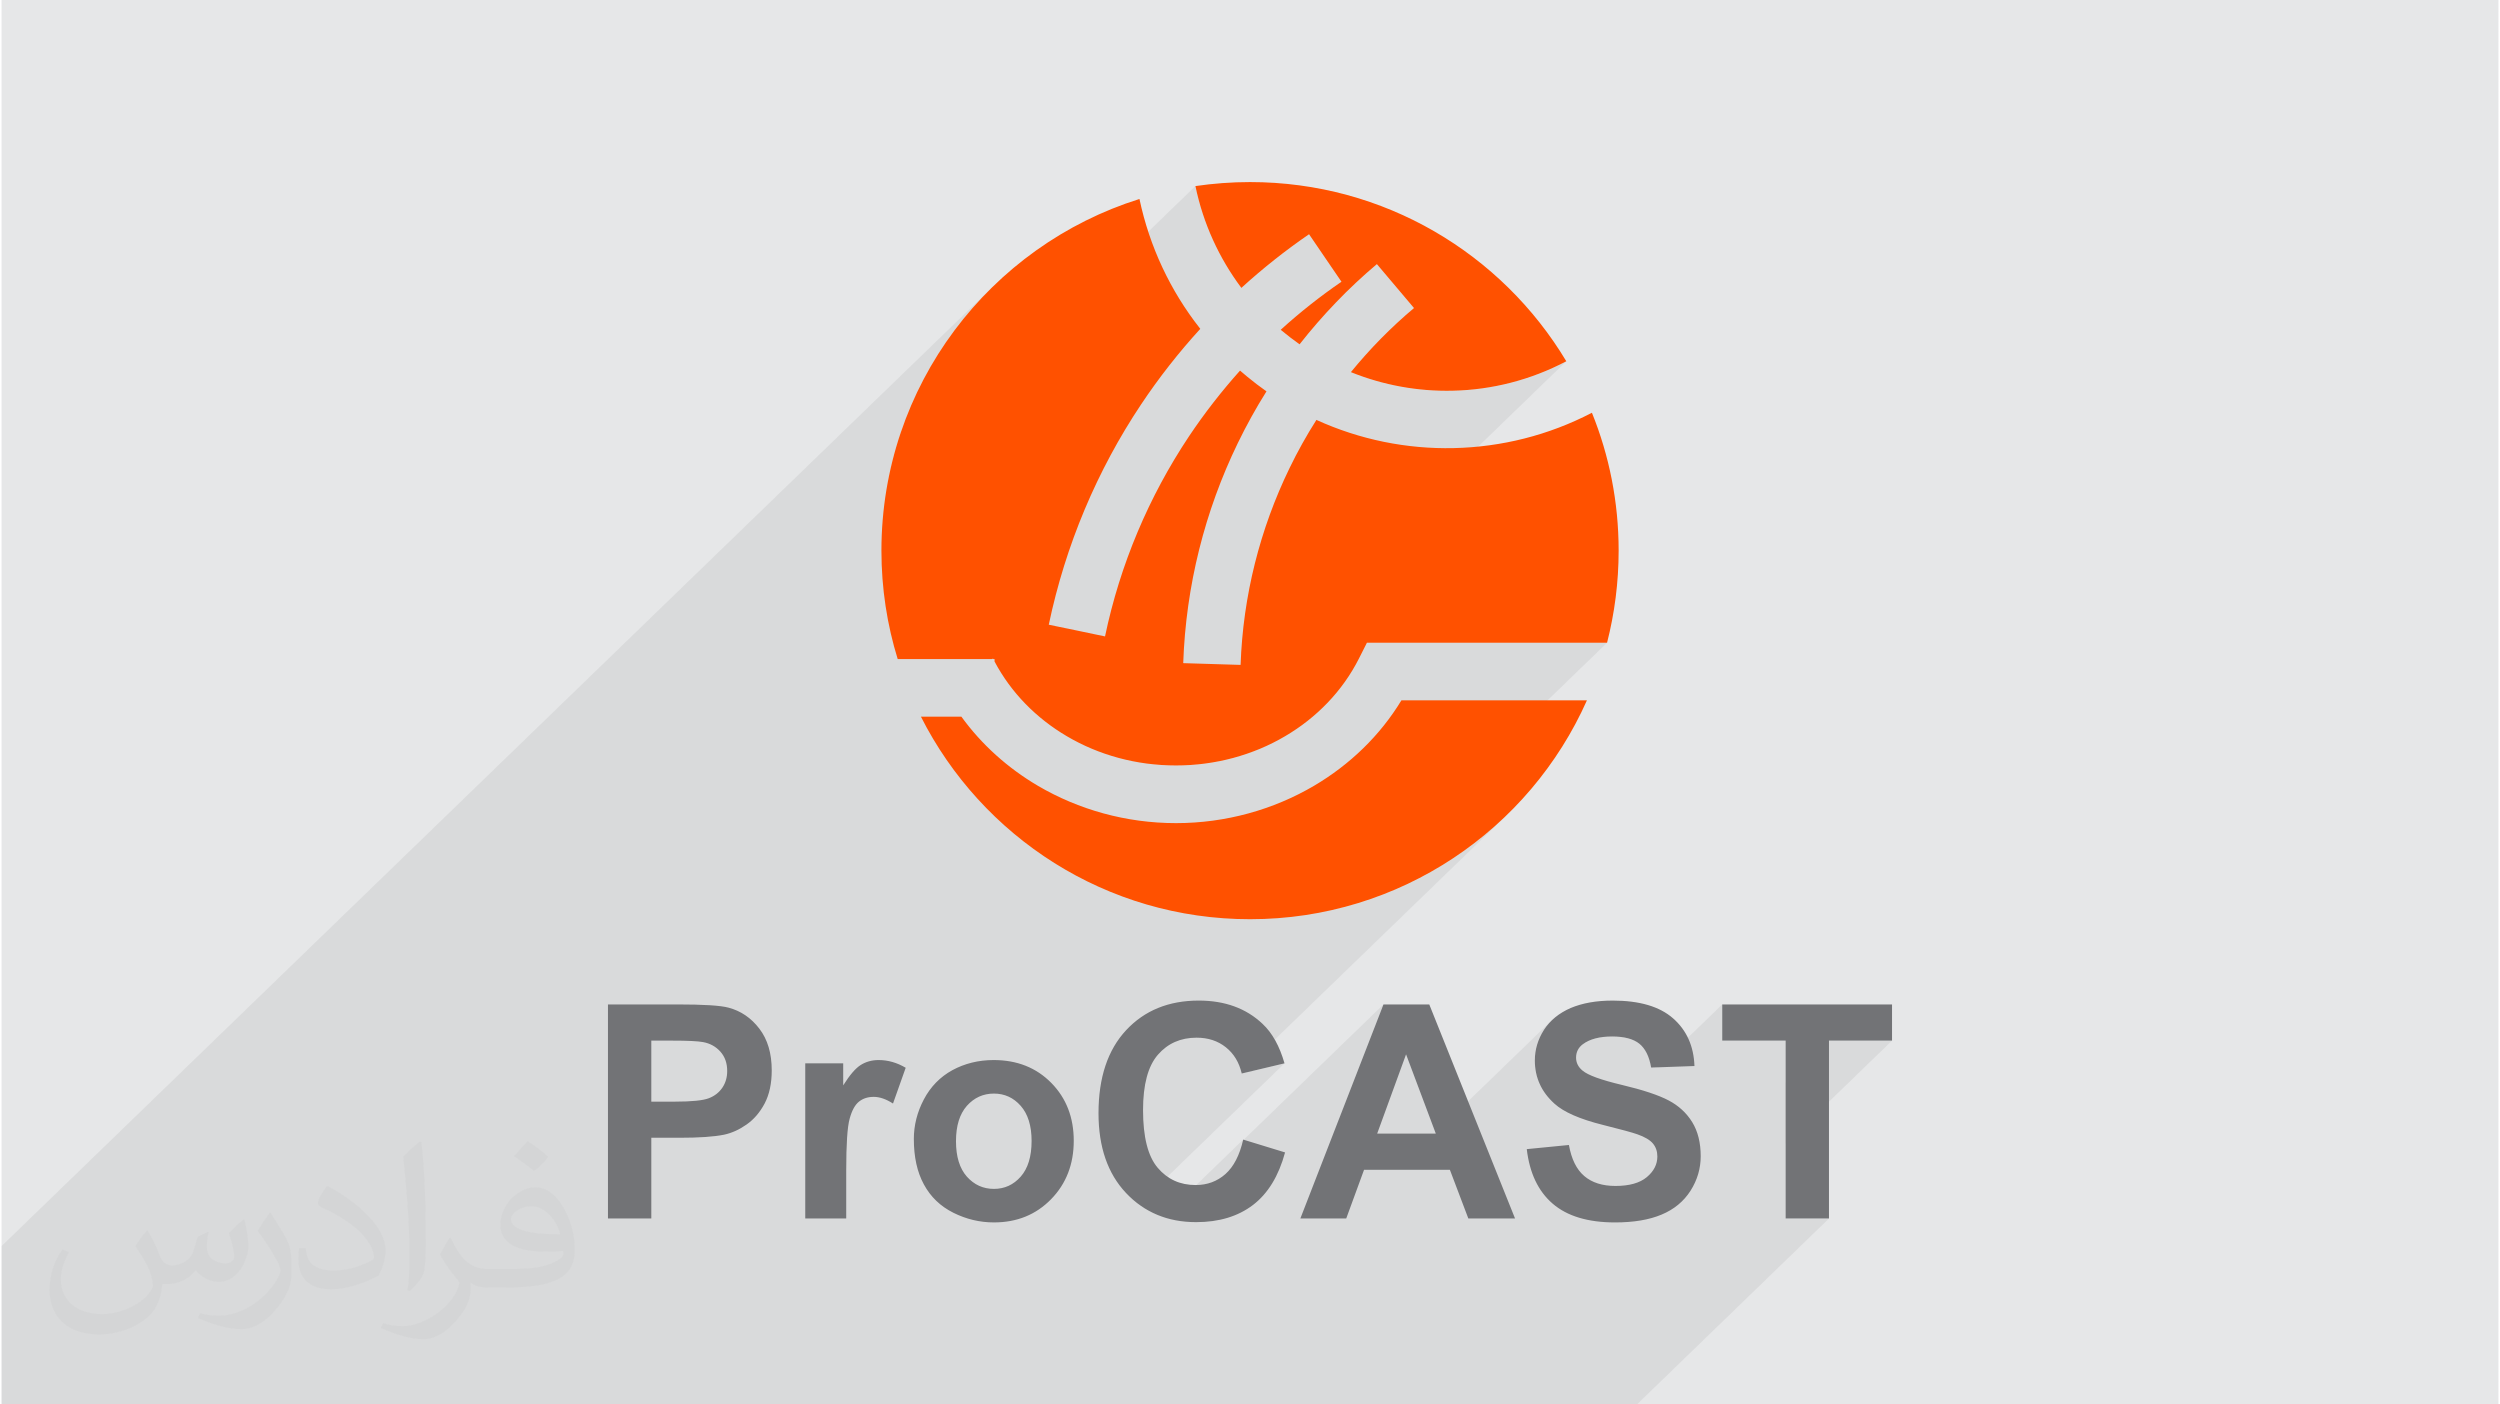 <?xml version="1.0" encoding="UTF-8"?>
<!DOCTYPE svg PUBLIC "-//W3C//DTD SVG 1.0//EN" "http://www.w3.org/TR/2001/REC-SVG-20010904/DTD/svg10.dtd">
<!-- Creator: CorelDRAW 2017 -->
<svg xmlns="http://www.w3.org/2000/svg" xml:space="preserve" width="356px" height="200px" version="1.0" shape-rendering="geometricPrecision" text-rendering="geometricPrecision" image-rendering="optimizeQuality" fill-rule="evenodd" clip-rule="evenodd"
viewBox="0 0 35600 20025"
 xmlns:xlink="http://www.w3.org/1999/xlink">
 <g id="Layer_x0020_1">
  <g id="_1589105270048">
   <path fill="#E6E7E8" d="M0 0l35600 0 0 20025 -35600 0 0 -20025z"/>
   <path fill="#373435" fill-opacity="0.078" d="M5756 20025l-134 0 -276 0 -11 0 -765 0 -151 0 -176 0 -211 0 -45 0 -23 0 -60 0 -691 0 -35 0 -18 0 -11 0 -7 0 -166 0 -86 0 -78 0 -26 0 -33 0 -84 0 -103 0 -137 0 -22 0 -422 0 -189 0 -391 0 -176 0 -1229 0 0 -896 0 -1362 14123 -13670 -143 146 -138 151 -131 157 -126 162 -119 166 -113 172 -106 176 -100 180 -92 185 -86 188 -78 193 -71 196 -63 200 -55 203 -47 206 -23 124 4390 -4249 22 100 24 98 28 97 30 97 32 95 35 94 38 93 40 92 42 91 45 89 48 88 49 86 52 85 54 84 57 82 59 81 114 -102 116 -101 118 -98 120 -97 122 -95 123 -92 125 -91 127 -89 231 339 231 338 -780 755 12 10 34 27 34 25 34 26 9 7 719 -697 144 -138 148 -135 151 -131 529 626 -678 657 -14 15 -105 120 -103 122 88 34 88 32 89 29 89 28 90 24 90 23 91 20 91 17 91 16 92 13 92 11 92 8 92 6 92 4 92 1 92 -1 105 -3 104 -7 104 -10 104 -13 103 -16 104 -18 102 -22 103 -25 101 -28 101 -31 101 -33 99 -37 99 -40 98 -42 97 -46 96 -49 -5932 5742 52 6 104 8 105 6 106 1 105 -1 105 -6 104 -8 103 -12 102 -15 101 -19 100 -22 99 -25 98 -28 96 -31 94 -35 26 -10 1589 -1538 3424 0 -3944 3816 22 -4 187 -46 184 -53 181 -59 178 -65 176 -72 171 -78 169 -83 165 -89 161 -95 158 -101 154 -106 150 -111 145 -116 142 -122 137 -126 -3751 3630 6 22 610 -145 -2077 2010 26 20 115 71 122 59 86 30 1139 -1103 -3 12 2003 -1939 -636 1640 958 -928 420 1119 1662 -1609 -42 44 -38 46 -35 49 -31 52 -26 52 -23 53 -18 55 -15 55 -10 56 -6 57 -2 58 4 89 13 86 22 82 31 79 8 16 585 -565 22 -19 40 -26 43 -22 46 -19 51 -16 54 -12 57 -9 61 -5 65 -1 63 1 58 5 55 8 50 12 47 14 42 18 38 21 35 24 30 28 28 32 26 36 22 41 20 44 17 49 14 53 11 57 88 -3 926 -897 0 516 904 0 0 598 618 -598 899 0 -1517 1469 0 1067 618 0 -2739 2652 -618 0 -1103 0 -629 0 -271 0 -584 0 -34 0 -903 0 -22 0 -313 0 -198 0 -85 0 -382 0 -189 0 -749 0 -43 0 -734 0 -15 0 -11 0 -464 0 -190 0 -866 0 -45 0 -813 0 -244 0 -9 0 -535 0 -460 0 -28 0 -838 0 -272 0 -338 0 -153 0 -658 0 -772 0 -162 0 -224 0 -59 0 -583 0 -138 0 -12 0 -113 0 -180 0 -31 0 -483 0 -431 0 -32 0 -62 0 -294 0 -172 0 -248 0 -13 0 -77 0 -528 0 -150 0z"/>
   <g>
    <path fill="#FF5100" d="M17801 2596c1915,0 3591,1024 4509,2555 -509,268 -1064,408 -1621,420 -491,11 -985,-77 -1451,-265 269,-329 570,-636 900,-914l-529 -626c-409,345 -777,729 -1102,1143 -93,-65 -183,-134 -269,-207 272,-247 561,-476 866,-685l-231 -338 -231 -339c-341,234 -663,490 -965,765 -319,-426 -545,-920 -655,-1452 254,-37 514,-57 779,-57zm4874 3289c246,607 381,1271 381,1966 0,453 -58,893 -165,1313l-3424 0 -114 226c-234,463 -603,843 -1053,1107 -454,268 -991,417 -1555,417 -565,0 -1102,-149 -1556,-417 -436,-256 -796,-621 -1031,-1065l0 -35 -18 0 -4 -7 -14 7 -1345 0c-151,-489 -232,-1008 -232,-1546 0,-2353 1547,-4345 3679,-5014 144,682 442,1310 860,1842l7 10c-308,337 -590,697 -843,1076 -629,943 -1079,2008 -1317,3142l401 83 401 84c215,-1027 625,-1994 1198,-2854 220,-329 463,-641 727,-936 34,30 68,59 103,87 88,73 180,143 274,209 -150,238 -286,485 -409,738 -470,968 -740,2035 -778,3137l818 25c34,-983 276,-1937 698,-2806 114,-236 242,-465 383,-687 621,283 1291,417 1958,402 679,-15 1354,-183 1970,-504zm-71 4100c-818,1839 -2661,3121 -4803,3121 -2051,0 -3827,-1175 -4693,-2888l577 0c289,399 662,733 1090,985 580,341 1260,533 1970,533 709,0 1390,-192 1969,-533 509,-300 940,-715 1245,-1218l2645 0z"/>
    <path fill="#727376" fill-rule="nonzero" d="M8646 17373l0 -3052 988 0c374,0 618,15 731,46 175,46 322,146 439,299 118,153 177,352 177,595 0,187 -34,344 -101,472 -68,128 -154,228 -259,301 -104,73 -211,121 -319,144 -147,30 -359,44 -638,44l-400 0 0 1151 -618 0zm618 -2536l0 870 336 0c242,0 403,-17 485,-49 82,-32 145,-81 192,-150 46,-68 69,-147 69,-238 0,-112 -32,-203 -97,-276 -65,-72 -147,-118 -247,-136 -73,-14 -221,-21 -442,-21l-296 0zm2779 2536l-584 0 0 -2212 541 0 0 314c93,-148 177,-246 252,-292 74,-46 159,-69 253,-69 134,0 262,37 386,110l-181 510c-99,-64 -191,-95 -275,-95 -83,0 -152,22 -209,67 -57,45 -102,126 -134,244 -33,118 -49,366 -49,741l0 682zm964 -1133c0,-194 47,-383 143,-565 96,-182 232,-321 407,-417 176,-95 371,-144 588,-144 335,0 608,109 822,326 214,218 320,493 320,825 0,335 -108,613 -323,833 -216,221 -487,331 -815,331 -202,0 -395,-46 -579,-138 -184,-92 -324,-226 -420,-404 -96,-176 -143,-392 -143,-647zm601 31c0,220 52,388 155,505 105,117 233,175 386,175 151,0 279,-58 382,-175 103,-117 155,-286 155,-509 0,-216 -52,-383 -155,-500 -103,-117 -231,-175 -382,-175 -153,0 -281,58 -386,175 -103,117 -155,285 -155,504zm4095 -23l597 183c-91,336 -244,586 -457,749 -214,163 -484,245 -811,245 -406,0 -739,-139 -1000,-416 -261,-277 -392,-656 -392,-1137 0,-508 132,-903 394,-1184 262,-281 607,-422 1035,-422 374,0 677,111 910,332 139,130 243,318 313,563l-610 145c-36,-158 -112,-283 -226,-374 -115,-92 -254,-137 -418,-137 -226,0 -410,81 -551,243 -141,162 -212,425 -212,789 0,385 70,660 209,823 139,164 319,246 542,246 164,0 305,-52 423,-156 118,-105 203,-268 254,-492zm3876 1125l-666 0 -263 -694 -1224 0 -254 694 -654 0 1185 -3052 653 0 1223 3052zm-1130 -1210l-424 -1130 -412 1130 836 0zm1297 221l601 -59c36,201 108,348 218,442 111,95 259,142 446,142 197,0 347,-42 447,-126 100,-84 150,-182 150,-294 0,-73 -21,-134 -63,-185 -42,-50 -116,-94 -221,-131 -72,-26 -235,-70 -491,-134 -329,-82 -560,-183 -692,-303 -187,-169 -280,-374 -280,-616 0,-156 44,-302 131,-438 88,-135 215,-238 380,-310 166,-70 365,-106 599,-106 382,0 669,84 862,254 193,170 294,396 304,679l-618 22c-26,-158 -83,-271 -168,-340 -86,-69 -216,-103 -388,-103 -177,0 -317,36 -417,110 -64,48 -97,111 -97,191 0,72 30,134 92,185 77,66 265,134 564,205 299,71 520,145 663,220 144,76 256,179 337,310 81,132 121,294 121,486 0,175 -48,339 -145,492 -98,153 -235,266 -412,340 -178,75 -399,112 -664,112 -386,0 -682,-89 -889,-267 -207,-178 -330,-437 -370,-778zm3691 989l0 -2536 -904 0 0 -516 2421 0 0 516 -899 0 0 2536 -618 0z"/>
   </g>
   <path fill="#373435" fill-opacity="0.031" d="M2082 17547c68,103 112,202 156,311 31,64 48,184 199,184 43,0 106,-14 162,-45 63,-33 112,-83 136,-159l61 -202 145 -73 10 11c-19,76 -24,148 -24,206 0,169 145,233 262,233 68,0 128,-33 128,-95 0,-80 -34,-216 -77,-338 68,-68 136,-136 213,-192l12 6c34,145 54,287 54,382 0,93 -42,196 -76,264 -70,132 -194,237 -344,237 -114,0 -240,-58 -328,-163l-4 0c-83,101 -209,194 -413,194l-63 0c-10,134 -39,229 -82,313 -122,238 -481,405 -818,405 -471,0 -706,-273 -706,-633 0,-223 73,-431 184,-578l92 37c-70,134 -116,262 -116,386 0,338 274,499 592,499 294,0 658,-188 723,-404 -24,-237 -114,-349 -250,-565 41,-73 95,-145 160,-221l12 0zm5421 -1275c100,62 197,137 291,221 -53,74 -119,142 -201,202 -95,-76 -189,-142 -286,-212 65,-74 131,-147 196,-211zm51 926c-160,0 -291,106 -291,184 0,167 320,219 703,216 -48,-195 -215,-400 -412,-400zm-359 896c209,0 391,-7 529,-42 155,-39 286,-117 286,-171 0,-14 0,-31 -5,-45 -87,8 -187,8 -274,8 -281,0 -497,-64 -582,-223 -22,-43 -37,-93 -37,-148 0,-153 66,-303 182,-407 97,-84 204,-138 313,-138 197,0 355,159 464,409 60,136 102,292 102,490 0,132 -37,244 -119,326 -153,149 -434,204 -866,204l-197 0 0 0 -51 0c-107,0 -184,-18 -245,-66l-10 0c3,25 5,50 5,73 0,97 -31,220 -97,319 -191,287 -400,411 -580,411 -182,0 -405,-70 -606,-161l36 -70c66,27 155,45 279,45 325,0 752,-313 806,-619 -12,-24 -34,-57 -66,-92 -94,-114 -155,-209 -211,-308 49,-95 92,-171 134,-239l17 -2c138,283 264,446 545,446l44 0 0 0 204 0zm-1408 299c24,-130 27,-277 27,-413l0 -202c0,-377 -49,-926 -87,-1283 67,-74 162,-161 237,-218l22 6c51,449 63,971 63,1452 0,125 -5,249 -17,340 -7,113 -73,200 -213,332l-32 -14zm-1449 -597c7,178 95,318 398,318 189,0 349,-49 526,-134 32,-14 49,-33 49,-49 0,-112 -85,-258 -228,-392 -138,-126 -323,-237 -495,-312 -58,-24 -78,-51 -78,-76 0,-52 68,-159 124,-235l20 -2c196,103 417,256 579,427 148,157 241,315 241,488 0,128 -39,250 -102,361 -216,110 -447,192 -675,192 -276,0 -466,-130 -466,-435 0,-33 0,-84 12,-151l95 0zm-501 -503l173 279c63,103 121,214 121,392l0 226c0,184 -116,380 -306,574 -148,132 -279,187 -400,187 -179,0 -386,-55 -624,-158l27 -70c75,20 163,37 270,37 342,-2 691,-252 851,-557 20,-35 27,-68 27,-91 0,-35 -20,-74 -34,-109 -87,-165 -185,-316 -291,-454 55,-89 111,-173 172,-258l14 2z"/>
  </g>
 </g>
</svg>
